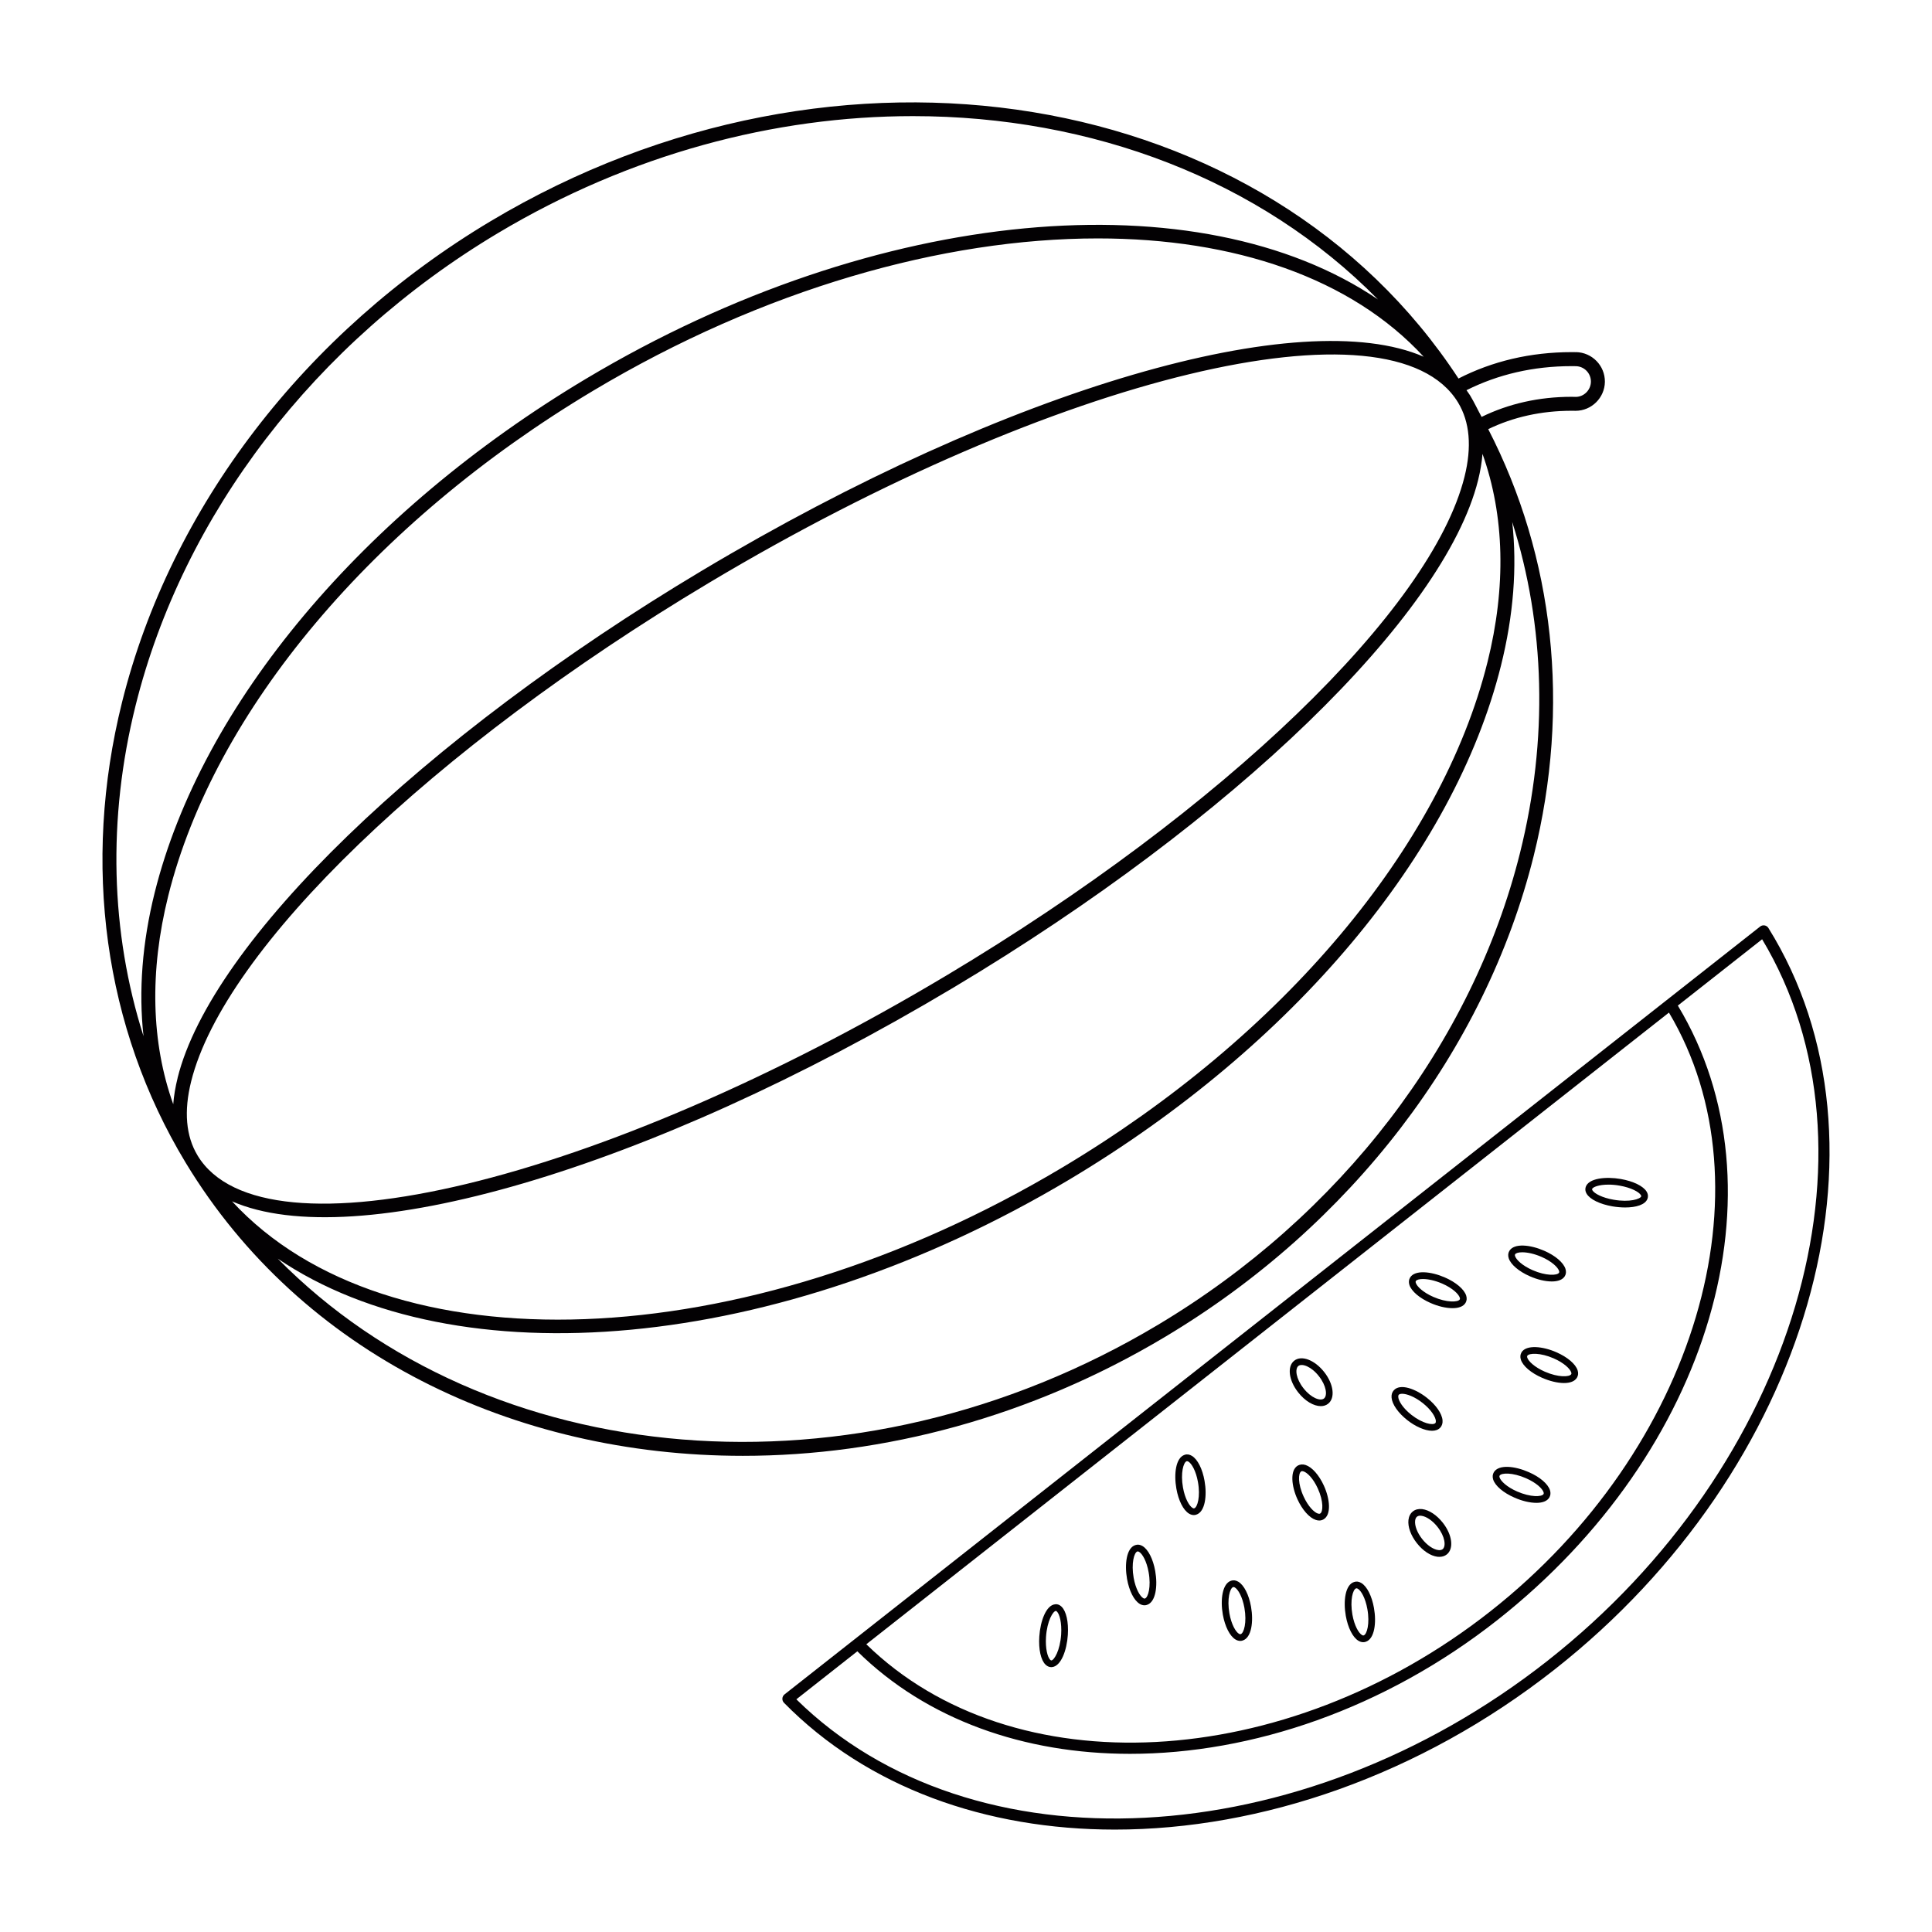 <?xml version="1.0" encoding="UTF-8"?>
<!-- Uploaded to: SVG Repo, www.svgrepo.com, Generator: SVG Repo Mixer Tools -->
<svg width="800px" height="800px" version="1.1" viewBox="144 144 512 512" xmlns="http://www.w3.org/2000/svg">
 <g fill="#030103">
  <path d="m494.03 516.64c-1.879 0-4.184-1.332-5.996-3.641-2.516-3.188-2.977-6.883-1.051-8.402 1.934-1.531 5.418-0.195 7.938 3 2.516 3.188 2.977 6.883 1.051 8.402-0.543 0.434-1.211 0.641-1.941 0.641zm-5.945-10.648c-0.961 0.766-0.648 3.383 1.352 5.91 2 2.562 4.469 3.488 5.434 2.711 0.961-0.766 0.648-3.383-1.352-5.91-1.988-2.551-4.457-3.465-5.434-2.711z"/>
  <path d="m525.45 556.58c-0.164 0-0.332 0-0.504-0.023-1.824-0.219-3.871-1.574-5.469-3.617-1.605-2.027-2.434-4.336-2.219-6.152 0.117-0.961 0.523-1.738 1.172-2.25 0.648-0.512 1.484-0.719 2.449-0.613 1.824 0.219 3.871 1.566 5.481 3.617 2.516 3.188 2.977 6.883 1.051 8.402-0.535 0.43-1.207 0.637-1.961 0.637zm-5.07-10.906c-0.348 0-0.633 0.094-0.852 0.254-0.277 0.219-0.445 0.578-0.504 1.066-0.156 1.32 0.566 3.223 1.855 4.844 1.273 1.633 2.957 2.793 4.281 2.945 0.477 0.07 0.863-0.023 1.148-0.23 0.961-0.766 0.648-3.383-1.352-5.91-1.281-1.633-2.969-2.793-4.289-2.945-0.102-0.012-0.195-0.023-0.289-0.023zm-1.402-0.438h0.023z"/>
  <path d="m574.68 463.99c-1.094 0-2.238-0.105-3.348-0.289-3.344-0.578-5.969-1.855-6.856-3.348-0.453-0.766-0.375-1.414-0.23-1.832 0.777-2.262 5.238-2.769 9.281-2.074 3.348 0.59 5.973 1.879 6.856 3.359 0.453 0.766 0.375 1.414 0.23 1.832-0.562 1.645-3.066 2.352-5.934 2.352zm-4.438-6.051c-2.555 0-4.137 0.648-4.316 1.16-0.012 0.035-0.039 0.129 0.082 0.348 0.504 0.848 2.598 1.98 5.625 2.492 4.266 0.754 7.051-0.195 7.301-0.879 0.012-0.035 0.039-0.129-0.082-0.336-0.504-0.859-2.598-1.992-5.625-2.516-1.098-0.199-2.098-0.27-2.984-0.27z"/>
  <path d="m551.16 542.27c-1.766 0-3.894-0.531-5.824-1.391-2.926-1.273-5.086-3.106-5.625-4.773-0.227-0.707-0.168-1.379 0.168-1.945 1.281-2.144 5.609-1.645 9.25-0.035 2.938 1.273 5.094 3.117 5.633 4.797 0.219 0.695 0.164 1.367-0.176 1.934-0.598 0.996-1.871 1.414-3.426 1.414zm-9.75-7.207c-0.027 0.047-0.098 0.184 0 0.488 0.301 0.938 1.883 2.504 4.641 3.707 3.586 1.566 6.547 1.449 7.004 0.684 0.027-0.047 0.105-0.176 0.004-0.488-0.301-0.938-1.883-2.492-4.648-3.707-3.59-1.566-6.543-1.461-7-0.684z"/>
  <path d="m523.5 523.17c-1.953 0-4.516-1.207-6.559-2.828-2.418-1.902-4.012-4.184-4.16-5.957-0.07-0.777 0.133-1.449 0.586-1.934 1.699-1.914 5.781-0.383 8.762 1.969 2.422 1.902 4.016 4.195 4.16 5.981 0.062 0.766-0.141 1.426-0.586 1.922-0.535 0.59-1.305 0.848-2.203 0.848zm-7.91-9.805c-0.43 0-0.742 0.094-0.902 0.266-0.109 0.129-0.156 0.324-0.133 0.602 0.086 1.043 1.199 2.91 3.488 4.719 2.957 2.316 5.707 2.84 6.34 2.18 0.109-0.129 0.156-0.324 0.133-0.59-0.082-1.02-1.211-2.934-3.488-4.727-2.176-1.719-4.25-2.449-5.438-2.449z"/>
  <path d="m558.48 510.52c-1.762 0-3.883-0.543-5.812-1.391-2.934-1.285-5.082-3.117-5.621-4.797-0.227-0.695-0.168-1.367 0.168-1.934v-0.012c1.27-2.086 5.695-1.598 9.25-0.023 2.938 1.285 5.094 3.129 5.625 4.797 0.219 0.707 0.164 1.367-0.176 1.934-0.594 0.996-1.867 1.426-3.434 1.426zm-9.734-7.211c-0.027 0.047-0.098 0.176 0 0.488 0.297 0.926 1.879 2.492 4.641 3.707 3.582 1.566 6.543 1.438 7 0.672 0.027-0.047 0.105-0.176 0.004-0.477-0.297-0.938-1.879-2.504-4.648-3.719-3.523-1.539-6.551-1.434-6.996-0.672z"/>
  <path d="m555.25 483.6c-1.785 0-3.922-0.531-5.805-1.367-2.938-1.285-5.094-3.129-5.625-4.797-0.219-0.707-0.164-1.367 0.176-1.934 1.262-2.121 5.598-1.633 9.242-0.035 2.945 1.285 5.094 3.129 5.625 4.797 0.227 0.707 0.168 1.379-0.168 1.934-0.602 0.984-1.887 1.402-3.445 1.402zm-7.84-7.731c-1.004 0-1.688 0.207-1.891 0.543v0.012c-0.027 0.035-0.105 0.164-0.004 0.465 0.297 0.938 1.879 2.504 4.648 3.719 3.512 1.543 6.543 1.449 7 0.672 0.027-0.035 0.105-0.164 0.004-0.477-0.301-0.938-1.883-2.504-4.648-3.719-2.008-0.867-3.824-1.215-5.109-1.215zm-2.656 0.094h0.023z"/>
  <path d="m528.93 490.68c-1.777 0-3.918-0.531-5.801-1.367-2.938-1.285-5.094-3.129-5.625-4.797-0.219-0.707-0.164-1.367 0.176-1.934 1.262-2.121 5.598-1.633 9.242-0.035 2.945 1.285 5.098 3.129 5.633 4.797 0.219 0.707 0.164 1.367-0.176 1.934-0.59 0.988-1.879 1.402-3.449 1.402zm-7.832-7.727c-1.004 0-1.688 0.207-1.891 0.543v0.012c-0.027 0.035-0.105 0.164-0.004 0.465 0.297 0.938 1.879 2.504 4.648 3.719 3.523 1.543 6.547 1.438 7 0.672 0.027-0.047 0.105-0.176 0.004-0.477-0.297-0.938-1.879-2.504-4.648-3.719-2.012-0.867-3.824-1.215-5.109-1.215zm-2.656 0.09h0.023z"/>
  <path d="m422.61 585.81c-0.43 0-0.984-0.129-1.531-0.66-1.246-1.207-1.879-4.066-1.652-7.453 0.266-4.078 1.797-8.32 4.195-8.543 0.41-0.082 1.082 0.023 1.715 0.648 1.238 1.207 1.871 4.055 1.652 7.453-0.266 4.066-1.789 8.297-4.184 8.543-0.062 0.012-0.125 0.012-0.195 0.012zm1.207-14.895h-0.016c-0.734 0.07-2.305 2.574-2.598 6.894-0.203 3.07 0.41 5.367 1.117 6.062 0.164 0.164 0.285 0.184 0.312 0.164 0.719-0.082 2.293-2.574 2.586-6.894 0.195-3.07-0.41-5.379-1.125-6.062-0.141-0.141-0.234-0.164-0.277-0.164zm-3.5 6.84h0.023z"/>
  <path d="m505.27 579.2c-0.43 0-0.859-0.129-1.281-0.383-1.5-0.914-2.781-3.441-3.344-6.617-0.691-3.906-0.152-8.238 2.215-8.957 0.625-0.219 1.285-0.117 1.918 0.277 1.5 0.914 2.777 3.441 3.336 6.606 0.699 3.894 0.168 8.227-2.203 8.969-0.203 0.07-0.418 0.105-0.641 0.105zm-1.777-14.281c-0.051 0-0.086 0.012-0.105 0.012h-0.004c-0.859 0.266-1.664 3.106-0.984 6.965 0.531 2.977 1.676 4.879 2.516 5.391 0.277 0.176 0.434 0.117 0.469 0.117 0.863-0.277 1.676-3.129 0.984-6.965-0.527-2.977-1.676-4.891-2.508-5.391-0.172-0.105-0.285-0.129-0.367-0.129zm-0.371-0.832h0.023z"/>
  <path d="m493.6 546.95c-0.297 0-0.609-0.059-0.922-0.164-1.699-0.566-3.547-2.652-4.832-5.445-1.586-3.453-2.082-7.777 0.145-8.98 0.598-0.301 1.297-0.359 2.016-0.117 1.699 0.566 3.547 2.652 4.832 5.457 1.586 3.465 2.074 7.789-0.152 8.98-0.332 0.176-0.695 0.27-1.086 0.27zm-4.5-13.086c-0.098 0-0.184 0.023-0.254 0.059l-0.004 0.012c-0.801 0.43-0.949 3.234 0.633 6.664 1.211 2.641 2.769 4.172 3.773 4.508 0.254 0.059 0.453 0.094 0.602 0 0.801-0.43 0.949-3.234-0.625-6.664-1.211-2.652-2.766-4.172-3.766-4.508-0.141-0.047-0.258-0.07-0.359-0.07zm-0.684-0.719h0.023z"/>
  <path d="m472.69 578.86c-0.43 0-0.863-0.129-1.281-0.383-1.5-0.902-2.781-3.43-3.348-6.594-0.691-3.906-0.152-8.238 2.207-8.98h0.004c0.602-0.207 1.285-0.105 1.926 0.289 1.496 0.914 2.777 3.441 3.336 6.594 0.695 3.906 0.156 8.238-2.215 8.969-0.207 0.074-0.414 0.105-0.629 0.105zm-1.891-14.266c-0.859 0.277-1.668 3.129-0.992 6.977 0.531 2.977 1.68 4.879 2.519 5.391 0.266 0.164 0.406 0.105 0.465 0.105 0.863-0.266 1.676-3.106 0.992-6.965-0.531-2.969-1.68-4.879-2.516-5.391-0.277-0.164-0.422-0.129-0.469-0.117z"/>
  <path d="m447.3 569.42c-0.43 0-0.859-0.129-1.281-0.383-1.5-0.914-2.781-3.441-3.344-6.606-0.691-3.906-0.152-8.25 2.215-8.969 0.621-0.219 1.285-0.117 1.918 0.277 1.5 0.914 2.777 3.441 3.336 6.606 0.699 3.894 0.168 8.227-2.203 8.969-0.207 0.074-0.422 0.105-0.641 0.105zm-1.777-14.277c-0.051 0-0.086 0.012-0.105 0.012h-0.004c-0.852 0.266-1.664 3.117-0.984 6.977 0.531 2.969 1.676 4.867 2.516 5.379 0.285 0.176 0.43 0.129 0.469 0.117 0.863-0.277 1.676-3.129 0.984-6.965-0.527-2.977-1.676-4.891-2.508-5.391-0.172-0.105-0.289-0.129-0.367-0.129zm-0.371-0.832h0.023z"/>
  <path d="m460.38 545.51c-0.434 0-0.871-0.141-1.293-0.395-1.5-0.914-2.777-3.441-3.336-6.606-0.695-3.894-0.164-8.227 2.203-8.969h0.004c0.598-0.219 1.293-0.105 1.922 0.289 1.5 0.914 2.781 3.441 3.336 6.606 0.699 3.894 0.168 8.227-2.207 8.969-0.207 0.07-0.422 0.105-0.629 0.105zm-1.895-14.277c-0.859 0.277-1.668 3.129-0.984 6.977 0.527 2.969 1.676 4.879 2.516 5.391 0.297 0.184 0.43 0.129 0.469 0.117 0.859-0.277 1.676-3.129 0.984-6.965-0.527-2.977-1.676-4.891-2.516-5.402-0.27-0.164-0.426-0.105-0.469-0.117z"/>
  <path d="m612.64 389.92c-0.219-0.359-0.586-0.602-1.004-0.672-0.41-0.082-0.848 0.035-1.172 0.289l-258.56 203.5c-0.336 0.266-0.539 0.66-0.562 1.078-0.027 0.418 0.121 0.836 0.418 1.137 22.125 22.508 53.57 33.609 87.684 33.609 38.691 0 80.812-14.301 116.59-42.465 67.336-53 92.199-139.3 56.605-196.48zm-26.352 22.426c27.637 46.477 7.133 115.8-47.336 158.68-54.488 42.879-126.68 46.52-165.37 8.719zm-32.086 171.71c-65.609 51.652-152.67 56.023-199.16 10.281l16.164-12.723c18.43 18.16 44.254 27.172 72.262 27.172 32.301 0 67.449-11.926 97.309-35.418 56.688-44.633 77.055-114.38 47.871-162.88l22.332-17.574c33.523 55.906 8.824 139.51-56.781 191.14z"/>
  <path d="m561.62 237.33-1.098-0.012c-10.969 0-21.035 2.406-30.008 6.996-50.812-77.668-164.43-96.691-256.48-41.703-49.227 29.418-84.832 75.879-97.688 127.47-10.707 42.957-4.738 86.273 16.805 121.96 0.031 0.023 0.047 0.059 0.055 0.086 0.012 0.023 0.023 0.035 0.031 0.059 0.012 0.012 0.023 0.035 0.031 0.047 30.562 50.461 86.863 77.59 147.6 77.578 37.27 0 76.215-10.215 111.89-31.523 49.215-29.402 84.82-75.855 97.68-127.45 9.844-39.504 5.434-79.219-12.043-113.11 6.594-3.188 14.008-4.871 22.145-4.871l1.004 0.012c4.223 0 7.711-3.445 7.769-7.672 0.047-4.281-3.383-7.812-7.691-7.883zm-379.6 181.23c-8.734-27.465-9.566-57.605-2.09-87.586 12.617-50.641 47.613-96.273 96-125.18 35.09-20.973 73.383-31.02 110.02-31.02 47.363 0 91.953 16.816 123.22 48.582-47.215-32.008-132.39-25.262-209.89 21.031-59.109 35.32-101.83 86.215-114.28 136.14-3.316 13.301-4.293 26.094-2.973 38.031zm9.051 11.105c-0.602 2.422-0.988 4.746-1.164 6.961-5.836-16.336-6.324-35.137-1.324-55.207 12.215-48.992 54.305-99.031 112.59-133.86 45.121-26.957 92.809-40.375 133.76-40.375 36.199 0 67.133 10.48 86.359 31.355-32.285-14.035-109.58 7.902-191.28 56.699-74.105 44.281-129.95 98.297-138.95 134.42zm5.312 20.59c-0.043-0.059-0.031-0.047-0.035-0.059-3.09-5.121-3.656-11.734-1.688-19.621 8.789-35.234 63.941-88.344 137.26-132.14 92.055-55.008 181.06-76.438 198.47-47.781 0.066 0 0.02 0.035 0.02 0.035 3.102 5.133 3.676 11.746 1.703 19.648-8.789 35.246-63.945 88.344-137.27 132.16-92.062 55.016-181.05 76.422-198.46 47.766zm348.38-167.9c8.727 27.465 9.551 57.605 2.078 87.586-12.625 50.641-47.613 96.273-95.996 125.17-80.473 48.074-177.77 38.754-233.23-17.551 47.215 31.969 132.39 25.25 209.88-21.031 59.109-35.32 101.83-86.199 114.28-136.14 3.324-13.312 4.301-26.094 2.984-38.031zm-6.57 37.137c-12.215 49.004-54.309 99.043-112.59 133.86-84.996 50.785-179.15 53.496-220.11 9.012 32.297 14.129 109.58-7.891 191.26-56.688 74.105-44.281 129.95-98.309 138.96-134.43 0.602-2.422 0.988-4.746 1.164-6.961 5.84 16.344 6.324 35.137 1.32 55.215zm23.418-70.312-1.078-0.023c-8.758 0-16.758 1.84-23.891 5.328-1.039-1.898-1.941-3.856-3.062-5.711-0.289-0.48-0.645-0.895-0.941-1.367 8.34-4.176 17.68-6.375 27.887-6.375l1.066 0.012c2.246 0.023 4.047 1.879 4.016 4.121-0.031 2.211-1.859 4.004-3.996 4.016z"/>
 </g>
</svg>